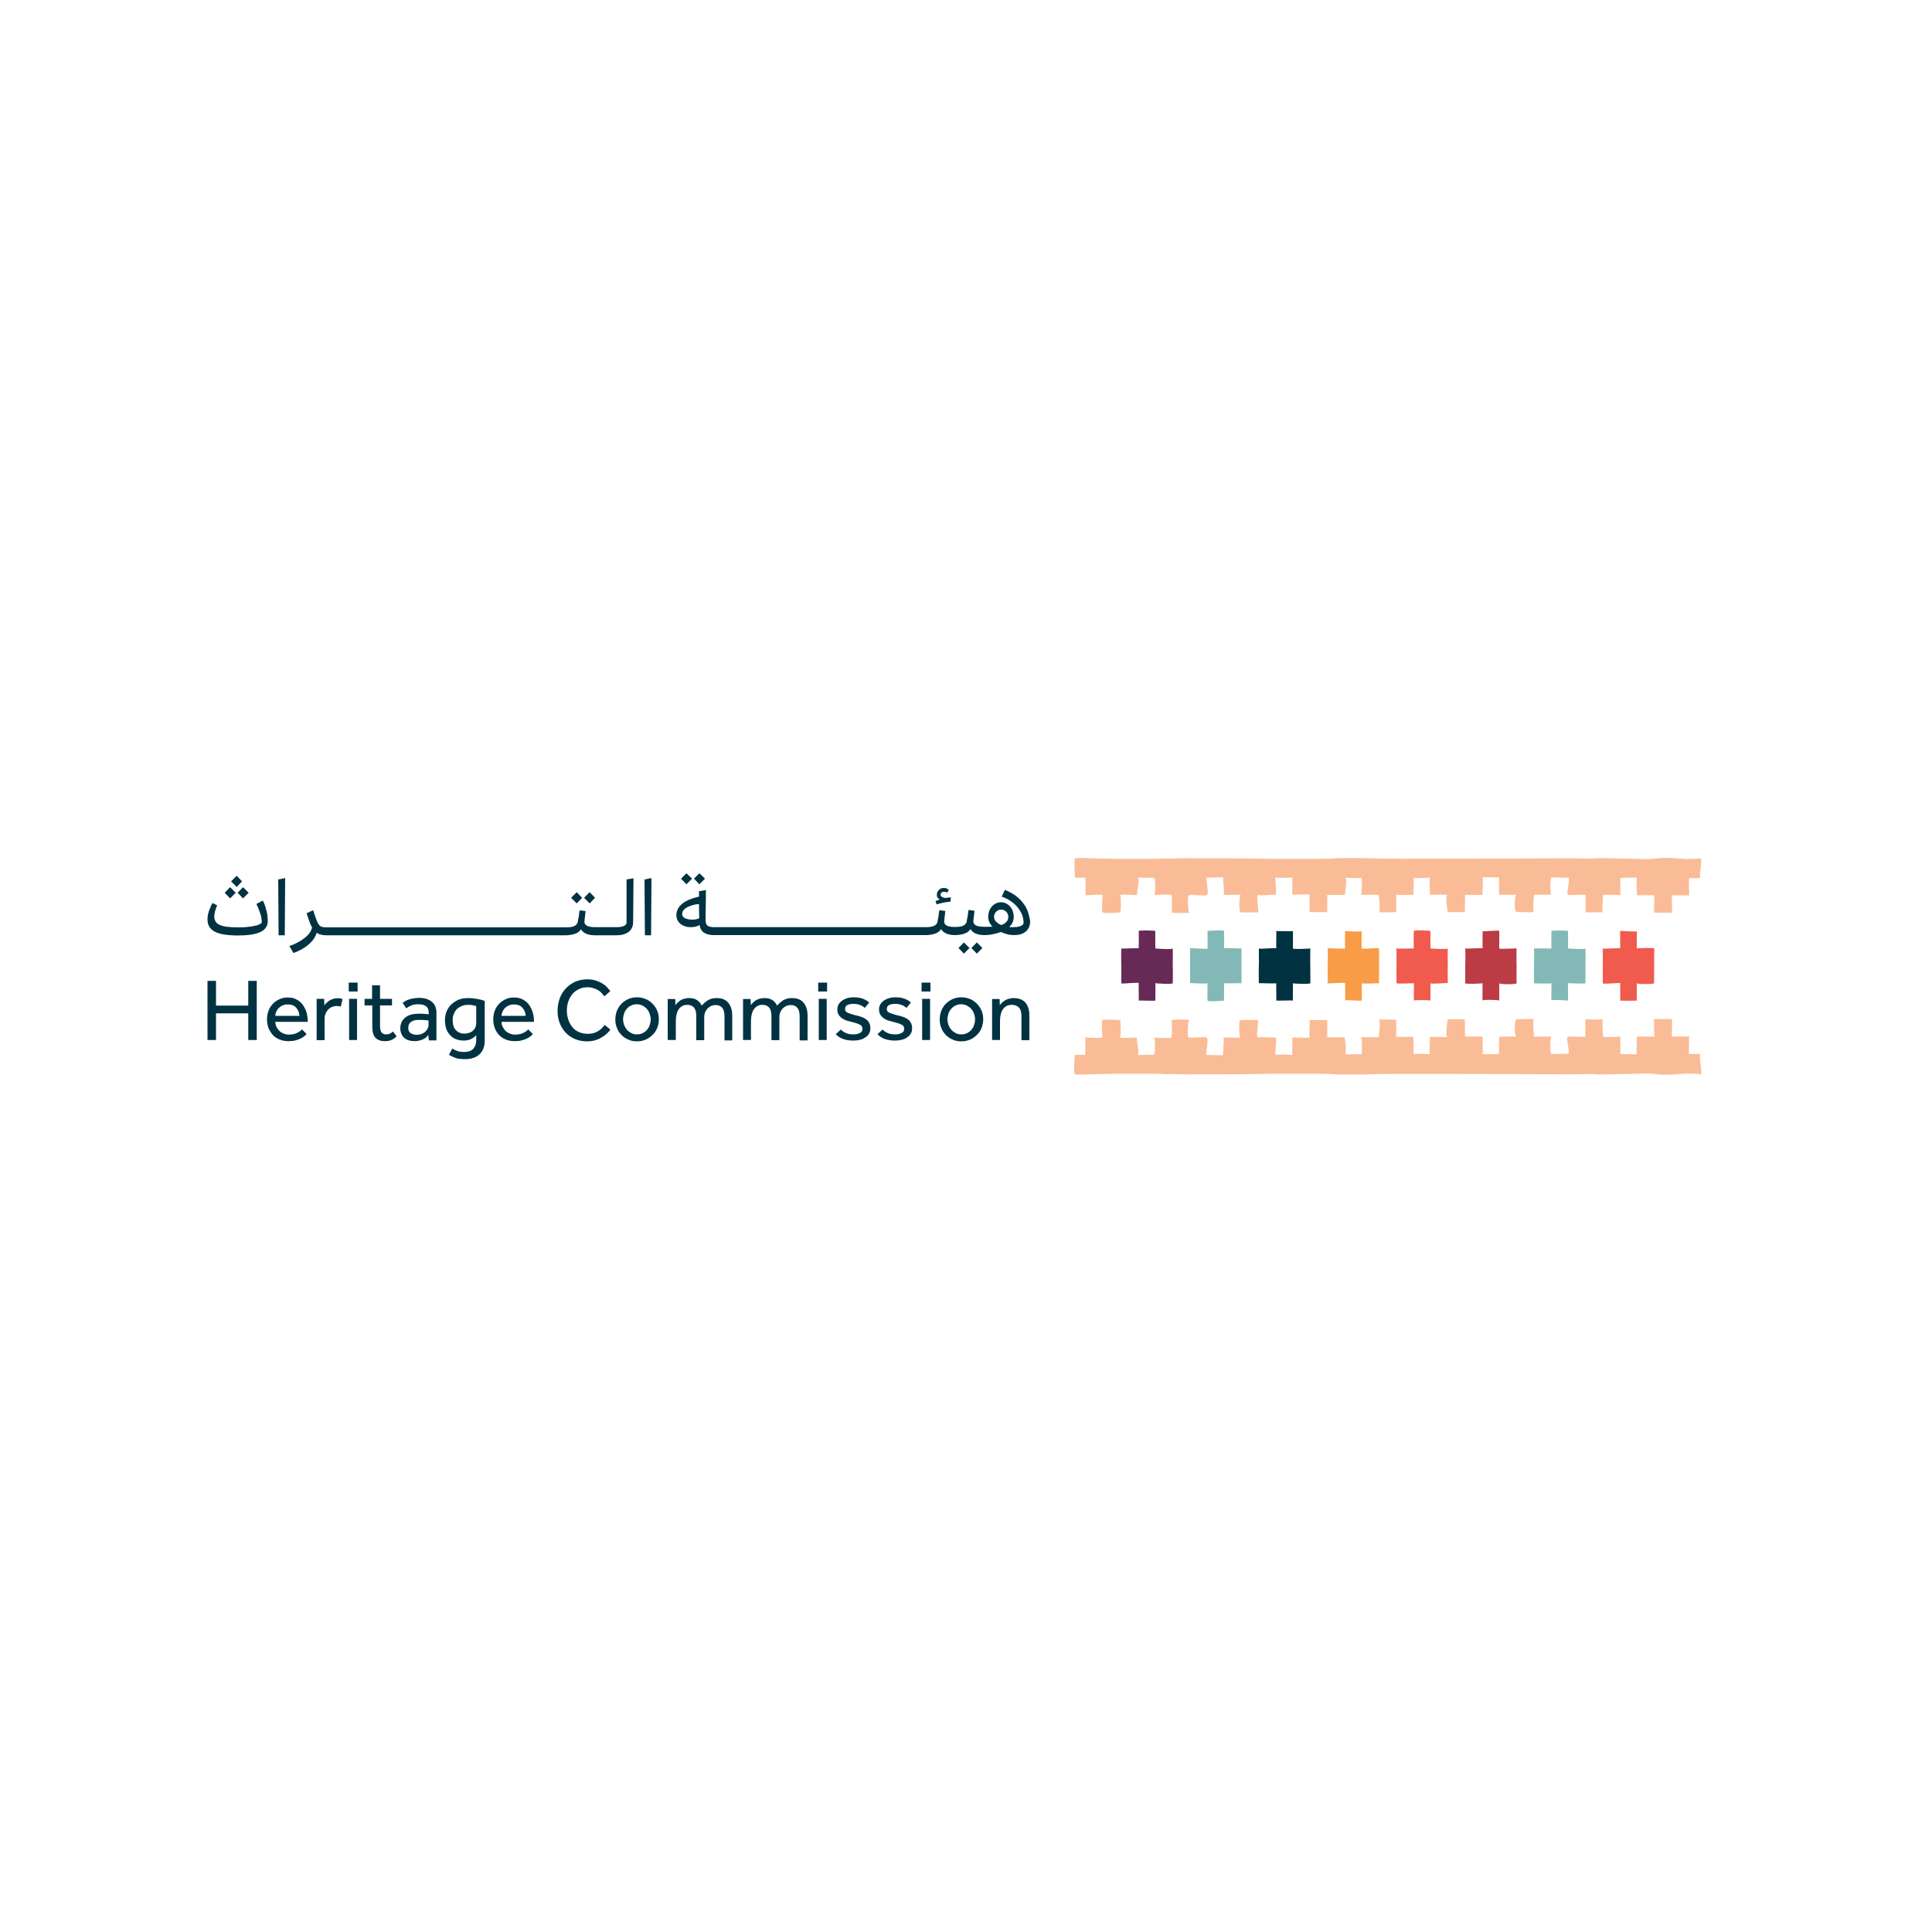 <?xml version="1.0" encoding="utf-8"?>
<!-- Generator: Adobe Illustrator 28.0.0, SVG Export Plug-In . SVG Version: 6.00 Build 0)  -->
<svg version="1.1" id="Layer_1" xmlns="http://www.w3.org/2000/svg" xmlns:xlink="http://www.w3.org/1999/xlink" x="0px" y="0px"
	 viewBox="0 0 1000 1000" style="enable-background:new 0 0 1000 1000;" xml:space="preserve">
<style type="text/css">
	.st0{fill:#003242;}
	.st1{fill:#FABC96;}
	.st2{fill:#672A56;}
	.st3{fill:#82B9B6;}
	.st4{fill:#F89C47;}
	.st5{fill:#F05B4E;}
	.st6{fill:#BB3C45;}
</style>
<polygon class="st0" points="359.2,454.8 362,457.7 364.9,454.8 362,452 "/>
<polygon class="st0" points="352.5,454.8 355.3,457.7 358.2,454.8 355.3,452 "/>
<polygon class="st0" points="107.4,507.7 111.8,507.7 111.8,520.5 128.5,520.5 128.5,507.7 132.9,507.7 132.9,538.3 128.5,538.3 
	128.5,524.5 111.8,524.5 111.8,538.3 107.4,538.3 "/>
<g>
	<path class="st0" d="M155,525.8c-0.1-1.7-0.7-3.1-1.7-4.2c-1-1.2-2.5-1.7-4.4-1.7c-1,0-1.9,0.2-2.6,0.5c-0.8,0.3-1.4,0.8-2,1.3
		c-0.6,0.6-1,1.2-1.3,1.9c-0.3,0.7-0.5,1.5-0.5,2.2H155z M158.7,535.2c-0.2,0.3-0.6,0.6-1.1,1.1c-0.5,0.4-1.1,0.8-1.9,1.2
		c-0.8,0.4-1.7,0.7-2.8,1c-1.1,0.3-2.3,0.4-3.6,0.4c-1.7,0-3.2-0.3-4.5-0.8c-1.4-0.6-2.6-1.3-3.5-2.3s-1.7-2.2-2.3-3.6
		c-0.5-1.4-0.8-3-0.8-4.7c0-1.6,0.3-3,0.8-4.4c0.5-1.4,1.3-2.5,2.2-3.5c0.9-1,2.1-1.8,3.4-2.4c1.3-0.6,2.7-0.9,4.3-0.9
		c1.8,0,3.4,0.3,4.7,1.1c1.3,0.7,2.4,1.6,3.2,2.8c0.8,1.2,1.5,2.5,1.9,4c0.4,1.5,0.6,3.1,0.6,4.7h-16.8c0,0.9,0.2,1.8,0.6,2.6
		c0.4,0.8,0.9,1.5,1.5,2.1c0.6,0.6,1.4,1,2.2,1.4c0.8,0.3,1.7,0.5,2.6,0.5c1.8,0,3.3-0.3,4.4-0.9c1.2-0.6,2-1.2,2.5-1.8L158.7,535.2
		z"/>
	<path class="st0" d="M163.9,538.3v-19.3v-0.7c0-0.3,0-0.7,0-1.3h3.9l0.1,3.4c0.2-0.4,0.6-0.8,1-1.2c0.4-0.4,0.9-0.8,1.4-1.2
		c0.6-0.4,1.2-0.7,2-0.9c0.7-0.3,1.6-0.4,2.6-0.4c0.5,0,0.9,0,1.3,0.1c0.4,0.1,0.7,0.2,1.1,0.3l-0.9,3.9c-0.6-0.2-1.3-0.3-2.1-0.3
		c-0.9,0-1.7,0.2-2.5,0.5s-1.4,0.8-2,1.4c-0.5,0.6-1,1.3-1.3,2.1c-0.3,0.8-0.5,1.6-0.5,2.5v11.2H163.9z"/>
</g>
<path class="st0" d="M180.7,538.3h4.1V517h-4.1V538.3z M180.5,513.2h4.6v-4.6h-4.6V513.2z"/>
<g>
	<path class="st0" d="M192.6,520.4h-3.9V517h3.9v-7h4.1v7h6.2v3.4h-6.2v10.5c0,1.7,0.3,2.9,0.8,3.5c0.5,0.6,1.3,1,2.3,1
		c0.8,0,1.5-0.1,2-0.4c0.5-0.2,1-0.6,1.6-1.1l1.9,2.5c-0.9,0.9-1.8,1.5-2.7,1.9c-0.9,0.4-2,0.6-3.3,0.6c-2.3,0-3.9-0.6-5-1.8
		c-1.1-1.2-1.6-3.1-1.6-5.7V520.4z"/>
	<path class="st0" d="M221.7,528.2c-0.1,0-0.4-0.1-0.7-0.1c-0.4,0-0.8-0.1-1.2-0.1c-0.5,0-0.9-0.1-1.5-0.1c-0.5,0-1,0-1.5,0
		c-1.2,0-2.1,0.1-2.8,0.4c-0.7,0.3-1.3,0.6-1.7,1c-0.4,0.4-0.7,0.9-0.8,1.4c-0.1,0.5-0.2,1-0.2,1.4c0,1.2,0.4,2,1.2,2.6
		c0.8,0.6,1.9,0.9,3.3,0.9c0.8,0,1.6-0.1,2.3-0.4c0.7-0.3,1.4-0.6,1.9-1.1c0.6-0.5,1-1,1.3-1.6c0.3-0.6,0.5-1.2,0.5-1.9V528.2z
		 M221.7,535.7c-0.8,1.1-1.8,1.9-3.1,2.4c-1.3,0.5-2.6,0.8-4,0.8c-0.9,0-1.8-0.1-2.6-0.3c-0.9-0.2-1.7-0.6-2.4-1.1
		c-0.7-0.5-1.3-1.2-1.7-2.1c-0.4-0.8-0.7-1.9-0.7-3.1c0-2.3,0.8-4.1,2.4-5.5c1.6-1.4,3.9-2.1,7-2.1c0.5,0,1,0,1.6,0
		c0.6,0,1.1,0.1,1.6,0.1c0.5,0,0.9,0.1,1.3,0.1c0.4,0,0.6,0.1,0.8,0.1v-0.8c0-1.6-0.5-2.7-1.4-3.4c-1-0.7-2.3-1-3.9-1
		c-1.6,0-2.9,0.2-3.9,0.7c-0.9,0.4-1.7,0.9-2.4,1.4l-1.9-2.8c0.4-0.3,0.8-0.6,1.3-0.9c0.5-0.3,1.1-0.6,1.8-0.8
		c0.7-0.3,1.5-0.5,2.4-0.6c0.9-0.2,1.9-0.3,3.1-0.3c2.7,0,4.9,0.7,6.5,2c1.6,1.3,2.4,3.2,2.4,5.7v12.4v0.8c0,0.3,0,0.6,0,1.1h-3.9
		L221.7,535.7z"/>
	<path class="st0" d="M246.6,520.8c-0.3-0.1-0.7-0.2-1.4-0.4c-0.7-0.2-1.6-0.3-3-0.3c-1.2,0-2.2,0.2-3.2,0.6
		c-0.9,0.4-1.8,0.9-2.5,1.6c-0.7,0.7-1.2,1.5-1.6,2.5c-0.4,0.9-0.6,2-0.6,3.1c0,1,0.1,1.9,0.3,2.8c0.2,0.9,0.6,1.6,1.1,2.2
		c0.5,0.6,1.1,1.1,1.9,1.5c0.8,0.4,1.7,0.6,2.8,0.6c1,0,1.9-0.2,2.7-0.5c0.8-0.3,1.4-0.7,1.9-1.2c0.5-0.5,0.9-1.1,1.1-1.7
		c0.2-0.6,0.4-1.3,0.4-2V520.8z M234.1,542.7c0.7,0.5,1.6,0.9,2.6,1.3c1,0.4,2.3,0.5,3.7,0.5c2,0,3.6-0.6,4.6-1.7
		c1-1.1,1.5-2.6,1.5-4.4v-2.6c-0.2,0.2-0.5,0.4-0.8,0.8c-0.4,0.3-0.8,0.6-1.3,0.9c-0.5,0.3-1.2,0.6-1.9,0.8
		c-0.7,0.2-1.6,0.3-2.5,0.3c-1.6,0-2.9-0.3-4.2-0.8c-1.2-0.5-2.2-1.3-3-2.2c-0.8-0.9-1.5-2-1.9-3.4c-0.4-1.3-0.6-2.7-0.6-4.2
		c0-1.6,0.3-3.2,0.9-4.6c0.6-1.4,1.4-2.6,2.5-3.6c1.1-1,2.3-1.8,3.8-2.4c1.5-0.6,3.1-0.8,4.9-0.8c1.7,0,3.4,0.2,4.9,0.5
		c1.5,0.3,2.7,0.6,3.6,1v20.4c0,3.1-0.9,5.5-2.7,7.2s-4.3,2.5-7.5,2.5c-2.2,0-3.9-0.2-5.2-0.7c-1.3-0.5-2.3-1-3.1-1.6L234.1,542.7z"
		/>
	<path class="st0" d="M272.1,525.8c-0.1-1.7-0.7-3.1-1.7-4.2c-1-1.2-2.5-1.7-4.4-1.7c-1,0-1.9,0.2-2.6,0.5c-0.8,0.3-1.4,0.8-2,1.3
		c-0.6,0.6-1,1.2-1.3,1.9c-0.3,0.7-0.5,1.5-0.5,2.2H272.1z M275.8,535.2c-0.2,0.3-0.6,0.6-1.1,1.1c-0.5,0.4-1.1,0.8-1.9,1.2
		c-0.8,0.4-1.7,0.7-2.8,1c-1.1,0.3-2.3,0.4-3.6,0.4c-1.7,0-3.2-0.3-4.5-0.8c-1.4-0.6-2.6-1.3-3.5-2.3c-1-1-1.7-2.2-2.3-3.6
		c-0.5-1.4-0.8-3-0.8-4.7c0-1.6,0.3-3,0.8-4.4c0.5-1.4,1.3-2.5,2.2-3.5c0.9-1,2.1-1.8,3.4-2.4c1.3-0.6,2.7-0.9,4.3-0.9
		c1.8,0,3.4,0.3,4.7,1.1c1.3,0.7,2.4,1.6,3.2,2.8c0.8,1.2,1.5,2.5,1.9,4c0.4,1.5,0.6,3.1,0.6,4.7h-16.8c0,0.9,0.2,1.8,0.6,2.6
		c0.4,0.8,0.9,1.5,1.5,2.1c0.6,0.6,1.4,1,2.2,1.4c0.8,0.3,1.7,0.5,2.6,0.5c1.8,0,3.3-0.3,4.4-0.9c1.2-0.6,2-1.2,2.5-1.8L275.8,535.2
		z"/>
	<path class="st0" d="M315.9,532.9c-0.3,0.6-0.9,1.2-1.6,1.9c-0.7,0.7-1.6,1.4-2.6,2c-1,0.6-2.2,1.2-3.5,1.6
		c-1.3,0.4-2.8,0.6-4.4,0.6c-2.3,0-4.3-0.4-6.2-1.2c-1.9-0.8-3.5-1.9-4.8-3.3c-1.3-1.4-2.4-3.1-3.1-5c-0.8-1.9-1.1-4.1-1.1-6.4
		c0-2.2,0.4-4.3,1.1-6.3c0.7-2,1.8-3.7,3.1-5.1c1.3-1.5,3-2.6,4.8-3.5c1.9-0.8,4-1.3,6.3-1.3c1.6,0,3.1,0.2,4.4,0.6
		c1.3,0.4,2.4,0.9,3.4,1.5c1,0.6,1.8,1.2,2.5,2c0.7,0.7,1.2,1.4,1.7,2l-3.1,2.7c-0.4-0.5-0.8-1.1-1.3-1.6c-0.5-0.6-1.1-1.1-1.8-1.5
		c-0.7-0.5-1.5-0.8-2.4-1.1c-0.9-0.3-2-0.5-3.2-0.5c-1.7,0-3.2,0.3-4.5,1c-1.3,0.6-2.5,1.5-3.4,2.6c-0.9,1.1-1.6,2.4-2.1,3.9
		c-0.5,1.5-0.7,3-0.7,4.7s0.3,3.2,0.8,4.7c0.5,1.5,1.2,2.7,2.1,3.8c0.9,1.1,2,1.9,3.4,2.5c1.3,0.6,2.8,0.9,4.4,0.9
		c1.4,0,2.6-0.2,3.6-0.5c1-0.4,1.8-0.8,2.5-1.3c0.7-0.5,1.3-1,1.7-1.5c0.4-0.5,0.8-0.9,1.1-1.3L315.9,532.9z"/>
	<path class="st0" d="M329.7,535.4c1.1,0,2.1-0.2,3-0.7c0.9-0.4,1.6-1,2.2-1.7c0.6-0.7,1.1-1.5,1.4-2.5c0.3-0.9,0.5-1.9,0.5-2.9
		c0-0.9-0.2-1.9-0.5-2.8c-0.3-0.9-0.8-1.8-1.4-2.5c-0.6-0.7-1.4-1.3-2.3-1.8c-0.9-0.4-1.9-0.7-3-0.7c-1.1,0-2.1,0.2-3,0.7
		c-0.9,0.4-1.6,1-2.2,1.7c-0.6,0.7-1.1,1.5-1.4,2.5c-0.3,0.9-0.5,1.9-0.5,2.9s0.2,1.9,0.5,2.8c0.3,0.9,0.8,1.7,1.4,2.5
		c0.6,0.7,1.4,1.3,2.3,1.8C327.6,535.2,328.6,535.4,329.7,535.4 M329.7,539c-1.7,0-3.2-0.3-4.5-0.9c-1.4-0.6-2.6-1.4-3.6-2.5
		c-1-1-1.8-2.2-2.3-3.6c-0.6-1.4-0.8-2.8-0.8-4.4c0-1.6,0.3-3,0.8-4.4c0.6-1.4,1.3-2.6,2.3-3.6c1-1,2.2-1.9,3.6-2.5
		c1.4-0.6,2.9-0.9,4.5-0.9c1.6,0,3.1,0.3,4.5,0.9c1.4,0.6,2.6,1.4,3.6,2.5c1,1,1.8,2.2,2.4,3.6c0.6,1.4,0.8,2.8,0.8,4.4
		c0,1.6-0.3,3-0.8,4.4c-0.6,1.4-1.3,2.6-2.4,3.6c-1,1-2.2,1.9-3.6,2.5C332.8,538.7,331.3,539,329.7,539"/>
	<path class="st0" d="M345.6,538.3v-19.1v-0.8c0-0.3,0-0.7,0-1.3h3.9l0.1,3.2c0.2-0.4,0.6-0.8,1-1.2c0.4-0.4,0.9-0.8,1.4-1.2
		c0.6-0.4,1.2-0.7,2-0.9c0.7-0.2,1.6-0.4,2.6-0.4c1.7,0,3,0.3,4.1,1c1.1,0.7,1.9,1.6,2.5,2.9c0.9-1,1.9-1.9,3.1-2.7
		c1.2-0.8,2.8-1.2,4.6-1.2c2.7,0,4.8,0.8,6.1,2.5c1.3,1.6,2,3.8,2,6.6v12.8H375v-12.5c0-2-0.4-3.4-1.2-4.4c-0.8-0.9-1.9-1.4-3.4-1.4
		c-0.9,0-1.6,0.2-2.4,0.5c-0.7,0.4-1.3,0.8-1.9,1.4c-0.5,0.6-0.9,1.3-1.2,2c-0.3,0.8-0.4,1.6-0.4,2.5v11.8h-4.1v-12.5
		c0-2-0.4-3.4-1.2-4.4c-0.8-0.9-1.9-1.4-3.4-1.4c-1.1,0-2.1,0.2-2.8,0.7c-0.8,0.5-1.4,1.1-1.9,1.9c-0.5,0.8-0.8,1.7-1,2.7
		c-0.2,1-0.3,2-0.3,3v9.9H345.6z"/>
	<path class="st0" d="M384.6,538.3v-19.1v-0.8c0-0.3,0-0.7,0-1.3h3.9l0.1,3.2c0.2-0.4,0.6-0.8,1-1.2c0.4-0.4,0.9-0.8,1.4-1.2
		c0.6-0.4,1.2-0.7,2-0.9c0.7-0.2,1.6-0.4,2.6-0.4c1.7,0,3,0.3,4.1,1c1.1,0.7,1.9,1.6,2.5,2.9c0.9-1,1.9-1.9,3.1-2.7
		c1.2-0.8,2.8-1.2,4.6-1.2c2.7,0,4.8,0.8,6.1,2.5c1.3,1.6,2,3.8,2,6.6v12.8h-4.1v-12.5c0-2-0.4-3.4-1.2-4.4
		c-0.8-0.9-1.9-1.4-3.4-1.4c-0.9,0-1.6,0.2-2.4,0.5c-0.7,0.4-1.3,0.8-1.9,1.4c-0.5,0.6-0.9,1.3-1.2,2c-0.3,0.8-0.4,1.6-0.4,2.5v11.8
		h-4.1v-12.5c0-2-0.4-3.4-1.2-4.4c-0.8-0.9-1.9-1.4-3.4-1.4c-1.1,0-2.1,0.2-2.8,0.7c-0.8,0.5-1.4,1.1-1.9,1.9
		c-0.5,0.8-0.8,1.7-1,2.7c-0.2,1-0.3,2-0.3,3v9.9H384.6z"/>
</g>
<path class="st0" d="M423.8,538.3h4.1V517h-4.1V538.3z M423.5,513.2h4.6v-4.6h-4.6V513.2z"/>
<g>
	<path class="st0" d="M435.2,532.9c0.8,0.8,1.7,1.4,2.7,1.8c1.1,0.5,2.3,0.7,3.7,0.7c1.4,0,2.5-0.2,3.4-0.7c0.9-0.4,1.4-1.1,1.4-2.1
		c0-0.5-0.1-0.9-0.3-1.3c-0.2-0.4-0.5-0.7-1-0.9c-0.5-0.3-1.1-0.5-1.9-0.8c-0.8-0.2-1.7-0.5-2.9-0.8c-0.8-0.2-1.6-0.4-2.5-0.7
		c-0.8-0.3-1.5-0.7-2.2-1.2c-0.6-0.5-1.2-1.1-1.6-1.8c-0.4-0.7-0.6-1.6-0.6-2.6c0-1,0.2-1.9,0.7-2.7c0.5-0.8,1.1-1.4,1.9-2
		c0.8-0.5,1.7-0.9,2.7-1.2c1-0.3,2-0.4,3.1-0.4c1.8,0,3.4,0.2,4.7,0.7c1.3,0.5,2.4,1.1,3.4,2l-2.3,2.8c-0.6-0.6-1.4-1.1-2.4-1.5
		c-1-0.4-2.1-0.6-3.4-0.6c-1.3,0-2.4,0.2-3.2,0.6c-0.8,0.4-1.2,1.1-1.2,2.1c0,0.9,0.5,1.6,1.6,2c1.1,0.4,2.4,0.9,4.2,1.3
		c1,0.2,2,0.5,2.8,0.8c0.9,0.3,1.6,0.7,2.3,1.2c0.7,0.5,1.2,1.1,1.6,1.9c0.4,0.7,0.6,1.6,0.6,2.7c0,1.1-0.2,2-0.7,2.8
		c-0.5,0.8-1.1,1.5-2,2c-0.8,0.6-1.8,1-2.8,1.2c-1.1,0.3-2.2,0.4-3.3,0.4c-4,0-7.1-1.1-9.1-3.3L435.2,532.9z"/>
	<path class="st0" d="M456.8,532.9c0.8,0.8,1.7,1.4,2.7,1.8c1.1,0.5,2.3,0.7,3.7,0.7c1.4,0,2.5-0.2,3.4-0.7c0.9-0.4,1.4-1.1,1.4-2.1
		c0-0.5-0.1-0.9-0.3-1.3c-0.2-0.4-0.5-0.7-1-0.9c-0.5-0.3-1.1-0.5-1.9-0.8c-0.8-0.2-1.7-0.5-2.9-0.8c-0.8-0.2-1.6-0.4-2.5-0.7
		c-0.8-0.3-1.5-0.7-2.2-1.2c-0.6-0.5-1.2-1.1-1.6-1.8c-0.4-0.7-0.6-1.6-0.6-2.6c0-1,0.2-1.9,0.7-2.7c0.5-0.8,1.1-1.4,1.9-2
		c0.8-0.5,1.7-0.9,2.7-1.2c1-0.3,2-0.4,3.1-0.4c1.8,0,3.4,0.2,4.7,0.7c1.3,0.5,2.4,1.1,3.4,2l-2.3,2.8c-0.6-0.6-1.4-1.1-2.4-1.5
		c-1-0.4-2.1-0.6-3.4-0.6c-1.3,0-2.4,0.2-3.2,0.6c-0.8,0.4-1.2,1.1-1.2,2.1c0,0.9,0.5,1.6,1.6,2c1.1,0.4,2.4,0.9,4.2,1.3
		c1,0.2,2,0.5,2.8,0.8c0.9,0.3,1.6,0.7,2.3,1.2c0.7,0.5,1.2,1.1,1.6,1.9c0.4,0.7,0.6,1.6,0.6,2.7c0,1.1-0.2,2-0.7,2.8
		c-0.5,0.8-1.1,1.5-2,2c-0.8,0.6-1.8,1-2.8,1.2c-1.1,0.3-2.2,0.4-3.3,0.4c-4,0-7.1-1.1-9.1-3.3L456.8,532.9z"/>
</g>
<path class="st0" d="M477.3,538.3h4.1V517h-4.1V538.3z M477,513.2h4.6v-4.6H477V513.2z"/>
<g>
	<path class="st0" d="M497.6,535.4c1.1,0,2.1-0.2,3-0.7c0.9-0.4,1.6-1,2.2-1.7c0.6-0.7,1.1-1.5,1.4-2.5c0.3-0.9,0.5-1.9,0.5-2.9
		c0-0.9-0.2-1.9-0.5-2.8c-0.3-0.9-0.8-1.8-1.4-2.5c-0.6-0.7-1.4-1.3-2.3-1.8c-0.9-0.4-1.9-0.7-3-0.7c-1.1,0-2.1,0.2-3,0.7
		c-0.9,0.4-1.6,1-2.2,1.7c-0.6,0.7-1.1,1.5-1.4,2.5c-0.3,0.9-0.5,1.9-0.5,2.9s0.2,1.9,0.5,2.8c0.3,0.9,0.8,1.7,1.4,2.5
		c0.6,0.7,1.4,1.3,2.3,1.8C495.5,535.2,496.5,535.4,497.6,535.4 M497.6,539c-1.7,0-3.2-0.3-4.5-0.9c-1.4-0.6-2.6-1.4-3.6-2.5
		c-1-1-1.8-2.2-2.3-3.6c-0.6-1.4-0.8-2.8-0.8-4.4c0-1.6,0.3-3,0.8-4.4c0.6-1.4,1.3-2.6,2.3-3.6c1-1,2.2-1.9,3.6-2.5
		c1.4-0.6,2.9-0.9,4.5-0.9c1.6,0,3.1,0.3,4.5,0.9c1.4,0.6,2.6,1.4,3.6,2.5c1,1,1.8,2.2,2.4,3.6c0.6,1.4,0.8,2.8,0.8,4.4
		c0,1.6-0.3,3-0.8,4.4c-0.6,1.4-1.3,2.6-2.4,3.6c-1,1-2.2,1.9-3.6,2.5C500.7,538.7,499.2,539,497.6,539"/>
	<path class="st0" d="M513.5,538.3v-19.1v-0.8c0-0.3,0-0.7,0-1.3h3.9l0.1,3.2c0.3-0.4,0.6-0.8,1-1.2c0.4-0.4,0.9-0.8,1.5-1.2
		c0.6-0.4,1.3-0.7,2-0.9c0.8-0.2,1.7-0.4,2.6-0.4c2.8,0,4.8,0.8,6.2,2.4c1.3,1.6,2,3.8,2,6.6v12.8h-4.1v-12.5c0-2-0.4-3.4-1.3-4.4
		c-0.9-0.9-2.1-1.4-3.6-1.4c-1.2,0-2.2,0.2-3,0.7c-0.8,0.5-1.4,1.1-1.9,1.9c-0.5,0.8-0.8,1.7-1,2.7c-0.2,1-0.3,2-0.3,3v9.9H513.5z"
		/>
</g>
<polygon class="st0" points="116.3,462.1 119.1,465 122,462.1 119.1,459.2 "/>
<g>
	<path class="st0" d="M137.9,471.4c-0.2-1-0.5-1.9-0.8-2.8c-0.3-0.9-0.7-1.8-1.1-2.5l-3.3,1.8c0.4,0.8,0.8,1.6,1.1,2.4
		c0.3,0.9,0.6,1.7,0.9,2.5c0.3,0.8,0.5,1.6,0.6,2.4c0.1,0.8,0.2,1.4,0.2,2c0,0.4-0.3,0.8-1,1.1c-0.7,0.4-1.5,0.7-2.7,0.9
		c-1.1,0.3-2.4,0.5-3.9,0.6c-1.5,0.2-3.1,0.2-4.8,0.2c-2.2,0-4.1-0.1-5.6-0.3c-1.5-0.2-2.8-0.5-3.8-1c-1-0.4-1.7-1-2.1-1.7
		c-0.4-0.7-0.7-1.6-0.7-2.6c0-0.8,0.1-1.7,0.4-2.7c0.3-1,0.6-2,1.1-3.1l-2.4-1.2c-0.8,1.4-1.4,2.8-1.9,4.3c-0.5,1.5-0.7,2.9-0.7,4.1
		c0,1.5,0.3,2.7,0.9,3.8c0.6,1.1,1.6,1.9,2.8,2.6c1.3,0.7,2.9,1.2,4.9,1.5c2,0.3,4.3,0.5,7,0.5c5.3,0,9.3-0.6,11.8-1.8
		c2.5-1.2,3.8-3.1,3.8-5.6c0-0.8-0.1-1.7-0.2-2.7C138.4,473.3,138.2,472.3,137.9,471.4"/>
</g>
<polygon class="st0" points="119.6,456.2 122.5,459.1 125.3,456.2 122.5,453.3 "/>
<polygon class="st0" points="123,462.1 125.8,465 128.7,462.1 125.8,459.2 "/>
<polygon class="st0" points="144,455.2 144.2,484.1 147.4,484.1 147.6,454.5 "/>
<polygon class="st0" points="302.3,464.7 305.2,467.6 308,464.7 305.2,461.8 "/>
<polygon class="st0" points="295.6,464.7 298.5,467.6 301.3,464.7 298.5,461.8 "/>
<g>
	<path class="st0" d="M324.3,477.6c0,0.4-0.2,0.8-0.5,1.1c-0.3,0.3-0.7,0.6-1.2,0.7c-0.5,0.2-1.1,0.3-1.7,0.4
		c-0.6,0.1-1.3,0.1-1.9,0.1h-11c-3.6,0-5.5-0.9-5.5-2.8c0-0.2,0.1-0.9,0.2-2c0.1-1.1,0.3-2.3,0.4-3.5l-3.1-0.4
		c-0.1,0.4-0.1,0.9-0.2,1.4c-0.1,0.5-0.1,1-0.2,1.6c-0.1,0.5-0.2,1-0.3,1.5c-0.1,0.5-0.2,0.9-0.2,1.3c-0.2,1.1-0.8,1.8-1.8,2.3
		c-1,0.5-2.4,0.7-4.4,0.7H169.1c-0.7,0-1.4,0-1.9-0.1c-0.5-0.1-1-0.3-1.3-0.5c-0.4-0.2-0.7-0.6-1-1c-0.3-0.4-0.5-0.9-0.8-1.5
		c-0.2-0.5-0.5-1.3-0.9-2.4c-0.4-1.1-0.8-2.3-1.1-3.4l-3.4,1.6c0.6,1.7,1.1,3.2,1.5,4.4c0.4,1.2,0.9,2.1,1.3,2.9
		c-0.3,1.8-1.5,3.6-3.6,5.3c-2,1.7-4.8,3.2-8.1,4.4l2.1,3.6c3.2-1.2,5.9-2.7,7.9-4.5c2.1-1.8,3.5-3.8,4.1-6c1.3,0.9,3,1.3,5.1,1.3
		h123.7c1.9,0,3.6-0.3,5-0.8c1.4-0.5,2.4-1.3,3-2.3c1.2,2,3.6,3.1,7.2,3.1h11c1.1,0,2.2-0.1,3.2-0.3c1-0.2,1.9-0.6,2.8-1.1
		c0.8-0.5,1.5-1.2,2-2.1c0.5-0.9,0.8-1.9,0.8-3.2l0.2-22.8l-3.6,0.6L324.3,477.6z"/>
</g>
<polygon class="st0" points="333.6,455.2 333.8,484.1 337,484.1 337.2,454.5 "/>
<g>
	<path class="st0" d="M484.2,466.4l0.6,1.7c2.3-0.7,4.6-1.2,7.1-1.4l0.3-2.2c-0.4,0-0.9,0.1-1.3,0.1c-0.5,0.1-1,0.1-1.5,0.2
		c-0.8-0.1-1.4-0.3-1.9-0.6c-0.5-0.3-0.7-0.7-0.7-1.1c0-0.4,0.2-0.8,0.5-1.1c0.4-0.3,0.8-0.4,1.4-0.4c0.5,0,1,0.1,1.5,0.4l0.9-1.3
		c-0.7-0.8-1.5-1.1-2.6-1.1c-1,0-1.8,0.3-2.5,1c-0.7,0.7-1.1,1.5-1.1,2.5c0,1.1,0.5,1.9,1.5,2.5c-0.3,0.1-0.7,0.2-1.1,0.4
		C485,466.1,484.6,466.2,484.2,466.4"/>
</g>
<polygon class="st0" points="496.1,490.7 498.9,493.6 501.8,490.7 498.9,487.8 "/>
<polygon class="st0" points="502.8,490.7 505.6,493.6 508.5,490.7 505.6,487.8 "/>
<g>
	<path class="st0" d="M518.2,478.8c-1.1-0.5-2-1.1-2.7-1.8c-0.6-0.7-1-1.5-1-2.4c0-1.1,0.4-2,1.1-2.7c0.7-0.7,1.6-1.1,2.6-1.1
		c1,0,1.9,0.4,2.6,1.1c0.7,0.7,1.1,1.6,1.1,2.6C521.9,476.6,520.6,478,518.2,478.8 M358.1,476c-0.6,0-1.3-0.1-1.9-0.2
		c-0.6-0.1-1.1-0.3-1.6-0.5c-0.5-0.2-0.8-0.5-1.1-0.9c-0.3-0.4-0.4-0.8-0.4-1.4c0-0.7,0.2-1.3,0.7-1.9c0.5-0.6,1.1-1.1,1.9-1.5
		c0.8-0.4,1.7-0.8,2.8-1.1c1-0.3,2.1-0.5,3.3-0.6l0.1,7.4C360.9,475.8,359.6,476,358.1,476 M532,471.8c-0.6-1.7-1.5-3.2-2.6-4.6
		c-1.1-1.4-2.5-2.7-4-3.8c-1.6-1.1-3.3-2-5.3-2.8l-1.6,3.5c1.7,0.6,3.2,1.3,4.6,2.3c1.4,0.9,2.6,2,3.6,3.2c1,1.2,1.7,2.5,2.3,3.8
		c0.5,1.4,0.8,2.8,0.8,4.2c0,0.7-0.5,1.3-1.5,1.7c-1,0.4-2.2,0.6-3.8,0.6c-0.4,0-0.7,0-1.1,0c-0.3,0-0.7,0-1-0.1
		c1.5-1.4,2.3-3.2,2.3-5.3c0-1-0.2-2-0.5-2.9c-0.3-0.9-0.8-1.7-1.4-2.4c-0.6-0.7-1.3-1.2-2.1-1.6c-0.8-0.4-1.6-0.6-2.6-0.6
		c-0.9,0-1.8,0.2-2.6,0.6c-0.8,0.4-1.5,0.9-2.1,1.6c-0.6,0.7-1.1,1.5-1.4,2.3c-0.3,0.9-0.5,1.9-0.5,2.9c0,2,0.7,3.7,2.2,5.2
		c-0.7,0.1-1.4,0.1-2.1,0.1c-0.7,0-1.5,0-2.3,0c-3.6,0-5.5-0.9-5.5-2.8c0-0.2,0.1-0.9,0.2-2c0.1-1.1,0.3-2.3,0.4-3.5l-3.1-0.4
		c-0.1,0.4-0.1,0.9-0.2,1.4c-0.1,0.5-0.1,1-0.2,1.6c-0.1,0.5-0.2,1-0.3,1.5c-0.1,0.5-0.2,0.9-0.2,1.3c-0.2,1.1-0.8,1.8-1.8,2.3
		c-1,0.5-2.4,0.7-4.4,0.7c-3.6,0-5.5-0.9-5.5-2.8c0-0.2,0.1-0.9,0.2-2c0.1-1.1,0.3-2.3,0.4-3.5l-3.1-0.4c-0.1,0.4-0.1,0.9-0.2,1.4
		c-0.1,0.5-0.1,1-0.2,1.6c-0.1,0.5-0.2,1-0.3,1.5c-0.1,0.5-0.2,0.9-0.2,1.3c-0.2,1.1-0.8,1.8-1.8,2.3c-1,0.5-2.4,0.7-4.4,0.7H369.5
		c-1.5,0-2.6-0.3-3.3-0.8c-0.7-0.6-1-1.5-1-2.8l0.2-15.6l-3.6,0.6v2.8c-3.7,0.8-6.6,2-8.6,3.6c-2.1,1.7-3.1,3.7-3.1,6
		c0,1,0.2,1.9,0.6,2.6c0.4,0.8,0.9,1.4,1.6,2c0.7,0.5,1.5,0.9,2.4,1.2c0.9,0.3,1.9,0.4,2.9,0.4c1.7,0,3.3-0.4,4.5-1.1
		c0.5,3.5,3,5.2,7.4,5.2h109.6c1.9,0,3.6-0.3,5-0.8c1.4-0.5,2.4-1.3,3-2.3c1.2,2,3.6,3.1,7.2,3.1c1.9,0,3.6-0.3,5-0.8
		c1.4-0.5,2.4-1.3,3-2.3c1.2,2,3.6,3.1,7.2,3.1c1.3,0,2.7-0.1,4.2-0.4c1.5-0.3,3-0.7,4.4-1.2c1.1,0.5,2.2,0.9,3.4,1.2
		c1.2,0.3,2.3,0.4,3.4,0.4c2.6,0,4.6-0.6,6.1-1.9c1.4-1.2,2.2-3,2.2-5.3C532.9,475.2,532.6,473.5,532,471.8"/>
	<path class="st1" d="M874.3,545.5c-0.3,0.3,0-8.8,0-9h0h-9c0,0,0,0,0,0c0-0.1,0.4-8.7,0-9c0,0,0,0,0,0c-0.3-0.1-8.9,0-9,0h0
		c-0.4-0.1,0,8.8,0,9c0.1,0.1-8.9,0-9,0c0,0,0,0,0,0c0,0.1-0.5,9.1,0,9c0,0,0,0,0,0c0.3,0.4-8.5,0-8.6,0c0,0,0,0,0,0v-8.9
		c0,0,0,0,0,0c-0.1,0-8.4,0.4-9,0v0c0.1-0.2-0.7-9.1,0-9c0,0-0.1,0-0.1,0c-1.1,0.2-8.8,0-9,0c0,0,0,0,0,0c0,0.1,0,8.9-0.1,9
		c0,0,0,0,0,0c-0.7,0.3-9-0.3-8.9,0c-1.5-0.2,1.3,8.1,0.1,8.9c0,0,0,0,0,0c-0.1-0.2-7.5,0.1-8.7,0.1c0,0,0,0,0,0
		c-0.7-0.4-0.8-9.4,0-9c-0.1-0.2-8.9,0-9,0c0,0,0,0,0,0c0-0.1-0.9-8.5,0-9c0,0,0,0,0,0c-0.2-0.5-9.7,0.1-9,0c-1.3,0-1.3,8.5-0.1,9
		c1-0.2-8.9,0-9,0v0v8.9c0,0,0,0,0,0c-0.1,0-9,0.4-8.6,0c0.5-0.2,0-8.8,0-9h0h-9c0,0,0,0,0,0l-0.1-8.9l0,0h-8.9h0
		c0,0.1-1.4,8.7-0.1,9c0,0,0,0,0,0c-0.6,0.4-8.9,0-9,0c0,0,0,0,0,0c0,0.1-0.6,9,0,9c1,0.1-7.1-0.4-8.5,0c0,0,0,0,0,0
		c0.1-0.4-0.1-8.8-0.1-8.9c0,0,0,0,0,0h-8.9c0,0,0,0,0,0v-8.9c0,0,0,0,0,0c-0.1,0-8.5-0.3-9,0c0,0,0,0,0,0c1,0.5,0,8.8-0.1,9
		c0,0,0,0,0,0c-0.6,0.2-8.6,0-9,0c0,0,0,0,0,0c0.3,0.3,0.6,9.3,0,9c-0.5-0.3-7.4-0.1-8.4,0c0,0,0,0,0,0c1.1-0.6-0.2-8.8-0.2-8.9h0
		H687c0,0,0,0,0,0v-8.9c0,0,0,0,0,0h-9h-0.1c0,0-0.3,8.7,0,9c0,0,0,0,0,0c-1.2,0.3-8.9,0-8.9,0h-0.1v9c0,0,0,0,0,0
		c-0.1,0-7.6-0.4-8.6,0c-0.6-0.2,0.7-8.5-0.1-9c-1.5,0.2-8.8-0.5-9,0c-1.4,0.6,0.4-8.8-0.1-9c0,0-7.6-0.2-9,0c-1-0.2-0.9,8.4,0,9
		c0,0,0,0,0,0c-0.5,0.2-7.4-0.1-8.9,0c0,0,0,0,0,0c0.7,0.3-0.5,8.7-0.1,9c1.2,0.4-8.1,0-8.6,0c-0.6-0.4,1.5-8.9-0.1-9
		c0.2-0.5-7.5,0.3-9,0c-1.1,0.3-0.5-8.7,0-9c1-0.4-8.6-0.4-9,0c0,0,0,0,0,0c0.2,0.2,0.3,9-0.1,9c1,0.5-8.5,0.2-8.9,0c0,0,0,0,0,0
		c0.6,0.5,0.6,8.7-0.1,8.9c-0.1-0.1-8.1,0.4-8.6,0c0,0,0,0,0,0c1.5,0-0.9-8.5-0.1-8.9c0,0,0,0,0,0c-1.8,0-10,0.5-8.9,0
		c0.6-0.2,0.4-8.8,0-9c0,0,0,0,0,0c-0.4-0.1-9-0.5-9,0c-0.7-0.1-0.3,8.4,0,9c0,0,0,0,0,0c-1.6,0.5-7.7,0-9,0c0,0,0,0,0,0
		c0.2,0.4,0,8.8,0,9h0h-5.4c0,0,0,0,0,0c0,0.1-0.7,9.6,0,10.1c0,0,0,0,0,0c4.4,0.4,6.6-0.2,11.8-0.1c4.4-0.3,30.9-0.4,35.7,0
		c4-0.3,11,0.4,15.1,0c3.5,0.2,25.5-0.1,28.2,0c2.2-0.3,40.8-0.4,43.2,0c2.3,0.3,17.7,0.2,20.5,0c2.7-0.4,83.5,0,86.5,0
		c3.8,0,16.6,0.1,20.7,0c2.5,0,6.2-0.2,7.5,0c3.7,0.5,27.5-0.7,30.2-0.2c5.5,0.7,7.3,0.5,13,0.2c3.7-0.4,8.4-0.5,11.6,0.1
		c1.1,0-1.3-10,0-10.1c0,0,0,0,0,0C879.8,545.3,875.2,545.5,874.3,545.5"/>
	<path class="st2" d="M598,490.9c0-0.5-0.1-8.9,0-9c-0.1-0.3-8.5-0.5-8.6,0c0.1,0.5,0,8.3,0,9c0.1-0.4-9,0.3-9,0
		c-0.1-0.2-0.1,9.3,0,9c0.1,0.2-0.1,8.3,0,9c0,0.6,9-0.7,9,0c-0.1,0.1,0.1,9.4,0,9c0-0.1,8.7,0.2,8.6,0c0,0.6,0.1-9.3,0-9
		c-0.1,0.1,9.1,0.7,9,0c0.1-0.4,0.1-9.6,0-9c0,0,0.1-8.5,0-9C607,491.6,597.9,491,598,490.9"/>
	<path class="st3" d="M633.6,490.9c0,0.1,0-9.6,0-9c0-0.7-8.6-0.1-8.6,0c0-0.2,0.1,8.6,0,9c0.1,0.7-9.2-0.5-9,0c0,0.2,0,8.6,0,9
		c0,0.6,0,8.6,0,9c-0.1-0.2,8.9,0.5,9,0c0,0-0.1,8.8,0,9c0,0.7,8.6,0.1,8.6,0c-0.1,0.3,0-8.6,0-9c0.1,0.2,9-0.1,9,0
		c0.1,0-0.1-9.2,0-9c0-0.6,0-9.4,0-9C642.5,491,633.6,490.5,633.6,490.9"/>
	<path class="st0" d="M669.2,490.9c0,0.4,0.1-9.3,0-9c-0.1,0.2-8.6,0-8.6,0c0.1,0.6-0.1,8.8,0,9c0.1-0.5-8.9,0.5-9,0
		c-0.1,0.3,0.1,8.6,0,9c-0.1-0.6-0.1,9.4,0,9c-0.1-0.1,9.1,0.3,9,0c-0.1-0.4,0.1,8.3,0,9c0.1,0.1,8.6-0.2,8.6,0
		c-0.1-0.2,0.1-8.5,0-9c0.1,0.3,9,0.6,9,0c0.1,0.4,0-8.6,0-9c-0.1-0.6,0-8.5,0-9C678.2,491,669.1,491.5,669.2,490.9"/>
	<path class="st4" d="M704.8,490.9c-0.1-0.4,0-9.6,0-9c0.1,0.5-8.5,0.1-8.6,0c0-0.3-0.1,8.8,0,9c-0.1,0.4-9.1-0.3-9,0
		c0.1-0.7,0.1,9.5,0,9c0-0.1,0,9.1,0,9c-0.1,0.4,9-0.6,9,0c0.1,0.1,0.1,8.8,0,9c-0.1-0.6,8.6,0.3,8.6,0c0.1,0.2,0.1-8.9,0-9
		c-0.1,0.4,8.9,0,9,0c-0.1-0.1,0.1-9.1,0-9c0,0.4,0-8.4,0-9C713.9,490.4,704.8,491.4,704.8,490.9"/>
	<path class="st5" d="M740.4,490.9c0-0.4,0-9.3,0-9c-0.1-0.2-8.7-0.7-8.6,0c-0.1,0.1-0.1,8.4,0,9c-0.1,0-9,0.2-9,0c0-0.1,0.1,9,0,9
		c-0.1,0.5,0.1,8.4,0,9c-0.1,0.4,9.1,0,9,0c0.1-0.6,0,9.6,0,9c0.1-0.4,8.6-0.3,8.6,0c0-0.5,0.1-8.7,0-9c0.1,0.7,9.1-0.4,9,0
		c-0.1,0-0.1-9.2,0-9c-0.1,0.1-0.1-9,0-9C749.3,491.5,740.4,491,740.4,490.9"/>
	<path class="st6" d="M776,490.9c0-0.5,0.1-8.5,0-9c0-0.7-8.5,0.5-8.6,0c0-0.5-0.1,8.4,0,9c0-0.4-9,0.3-9,0c0.1,0.5,0.1,9.1,0,9
		c0,0.3,0,9,0,9c-0.1,0.6,9.1,0.2,9,0c-0.1,0.5-0.1,9.1,0,9c0-0.6,8.6-0.4,8.6,0c0-0.1,0-8.3,0-9c-0.1,0.7,8.9,0.7,9,0
		c0,0.3-0.1-8.8,0-9c-0.1-0.2-0.1-9.2,0-9C785,490.8,776,491.4,776,490.9"/>
	<path class="st3" d="M811.6,490.9c0.1-0.7,0-8.7,0-9c0.1-0.3-8.5-0.4-8.6,0c0,0.4,0,9.6,0,9c0.1,0-9.1,0-9,0c0.1,0.5,0.1,8.5,0,9
		c0,0.5-0.1,8.4,0,9c0,0.2,9.1,0.3,9,0c0.1,0.5-0.1,9.4,0,9c-0.1-0.7,8.6,0,8.6,0c0.1-0.3-0.1-8.6,0-9c0,0,9.1,0.4,9,0
		c0,0.1,0.1-8.5,0-9c0.1-0.2,0.1-9.1,0-9C820.5,491.6,811.6,490.9,811.6,490.9"/>
	<path class="st5" d="M847.2,490.9c-0.1,0.4,0.1-8.5,0-9c0,0.7-8.7-0.3-8.6,0c-0.1,0,0.1,8.6,0,9c-0.1-0.4-9.2,0.4-9,0
		c-0.1-0.1,0.1,9.4,0,9c0-0.4,0,8.8,0,9c0.1,0.7,9.1-0.4,9,0c0,0.1,0.1,9.1,0,9c0,0.1,8.5,0.1,8.6,0c-0.1,0.2,0.1-8.9,0-9
		c-0.1,0.6,9,0.6,9,0c-0.1-0.2,0-8.3,0-9c-0.1,0.1,0.1-9.6,0-9C856.2,490.5,847.2,490.7,847.2,490.9"/>
	<path class="st1" d="M874.3,454.5c-0.3-0.3,0,8.6,0,8.9c0,0,0,0,0,0h-9c0,0,0,0,0,0c0,0.3,0.4,8.7,0,9c0,0,0,0,0,0
		c-0.3,0.1-8.9,0-9,0c0,0,0,0,0,0c-0.4,0.1,0-8.7,0-9c0,0,0,0,0,0c0-0.1-8.9,0-9,0c0,0,0,0,0,0c0-0.1-0.5-9,0-9c0,0,0,0,0,0
		c0.2-0.4-8.3,0-8.6,0c0,0,0,0,0,0v8.9c0,0,0,0,0,0c-0.3,0-8.4-0.4-9,0v0c0.1,0.3-0.6,8.4-0.1,8.9c0,0,0,0,0,0c-0.9,0-8.8,0-8.9,0
		c0,0,0,0,0,0c0-0.1,0-8.9-0.1-9c-0.7-0.3-9.1,0.3-8.9,0c-1.5,0.2,1.5-8.7-0.1-9c1.3,0.2-7.3-0.1-8.6,0c0,0,0,0,0,0
		c-0.6,0.4-0.7,8.4-0.1,8.9c0,0,0,0,0,0H794c0,0,0,0,0,0c0,0.2-0.9,8.4,0,8.9c0,0,0,0,0,0c-0.3,0.5-9.7-0.1-9,0
		c-1.3,0-1.3-8.2-0.1-8.9c0,0,0,0,0,0c-0.8,0.1-8.7,0-9,0c0,0,0,0,0,0v-8.9c0,0,0,0,0,0c-0.3,0-9-0.4-8.6,0c0.5,0.2,0,8.7,0,9
		c0,0,0,0,0,0h-9c0,0,0,0,0,0l-0.1,8.9c0,0,0,0,0,0h-8.9c0,0,0,0,0,0c0-0.3-1.4-8.6-0.1-8.9c0,0,0,0,0,0c-0.7-0.4-8.9,0-9,0
		c0,0,0,0,0,0c0-0.1-0.5-8.4-0.1-8.9c0,0,0,0,0,0c-0.7,0-7.1,0.4-8.4,0c0,0,0,0,0,0c0.1,0.4-0.1,8.7-0.1,8.9c0,0,0,0,0,0h-8.9
		c0,0,0,0,0,0v8.9c0,0,0,0,0,0c-0.2,0-8.4,0.3-9,0c0,0,0,0,0,0c0.9-0.6,0-8.7-0.1-8.9c0,0,0,0,0,0c-0.6-0.2-8.6,0-9,0c0,0,0,0,0,0
		c0.2-0.4,0.6-9.3,0-8.9c-0.5,0.3-7.2,0.1-8.3,0c0,0,0,0,0,0c1.1,0.7-0.2,8.7-0.2,8.9c0,0,0,0,0,0H687c0,0,0,0,0,0v8.9c0,0,0,0,0,0
		h-9h-0.1c0,0-0.3-8.6,0-9c0,0,0,0,0,0c-1.3-0.3-8.9,0-8.9,0h-0.1v-8.9c0,0,0,0,0,0c-0.3,0-7.6,0.4-8.6,0c0,0,0,0,0,0
		c-0.6,0.2,0.7,8.5-0.1,9c0,0,0,0,0,0c-1.5-0.2-8.8,0.5-8.9,0c-1.4-0.6,0.4,8.9-0.1,9c0,0-7.6,0.2-9,0c-1,0.2-0.9-8.3,0-9
		c0,0,0,0,0,0c-0.5-0.2-7.3,0.1-8.9,0c0,0,0,0,0,0c0.7-0.4-0.5-8.7-0.1-8.9c1.2-0.4-8.1,0-8.6,0h0c-0.6,0.4,1.5,8.9-0.1,9
		c0.2,0.5-7.5-0.3-9,0c-1.1-0.3-0.5,8.7,0,9c1,0.4-8.7,0.4-9,0c0,0,0.3-9-0.1-9c0.9-0.5-8.1-0.2-8.9,0c0,0,0,0,0,0
		c0.6-0.9,0.6-8.7-0.1-8.9c-0.1,0.1-7.9-0.4-8.6,0c0,0,0,0,0,0c1.5,0.1-0.9,8.4-0.1,8.9c0,0,0,0,0,0c-1.7,0-10-0.5-8.9,0
		c0.6,0.2,0.4,8.8,0,9h0c-0.4,0.1-9,0.5-9,0c-0.7,0.1-0.3-8.3,0-9c0,0,0,0,0,0c-1.6-0.5-7.7,0.2-9,0c0,0,0,0,0,0c0.2-0.3,0-8.7,0-9
		c0,0,0,0,0,0h-5.4c0,0,0,0,0,0c0-0.3-0.6-9.6,0-10.1c0,0,0,0,0,0c4.4-0.4,6.6,0.2,11.7,0.1c4.4,0.3,30.9,0.4,35.7,0
		c4,0.3,11-0.4,15.1,0c3.5-0.2,25.5,0.1,28.2,0c2.2,0.3,40.8,0.4,43.2,0c2.3-0.3,17.7-0.2,20.5,0c2.7,0.4,83.5,0,86.5,0
		c3.8,0,16.6-0.1,20.7,0c2.5,0,6.2,0.2,7.5,0c3.7-0.5,27.5,0.7,30.2,0.2c5.5-0.7,7.3-0.5,13-0.2c3.7,0.4,8.4,0.5,11.6-0.1
		c1.1,0-1.3,9.9,0,10.1c0,0,0,0,0,0C879.7,454.7,875.2,454.5,874.3,454.5"/>
</g>
</svg>
